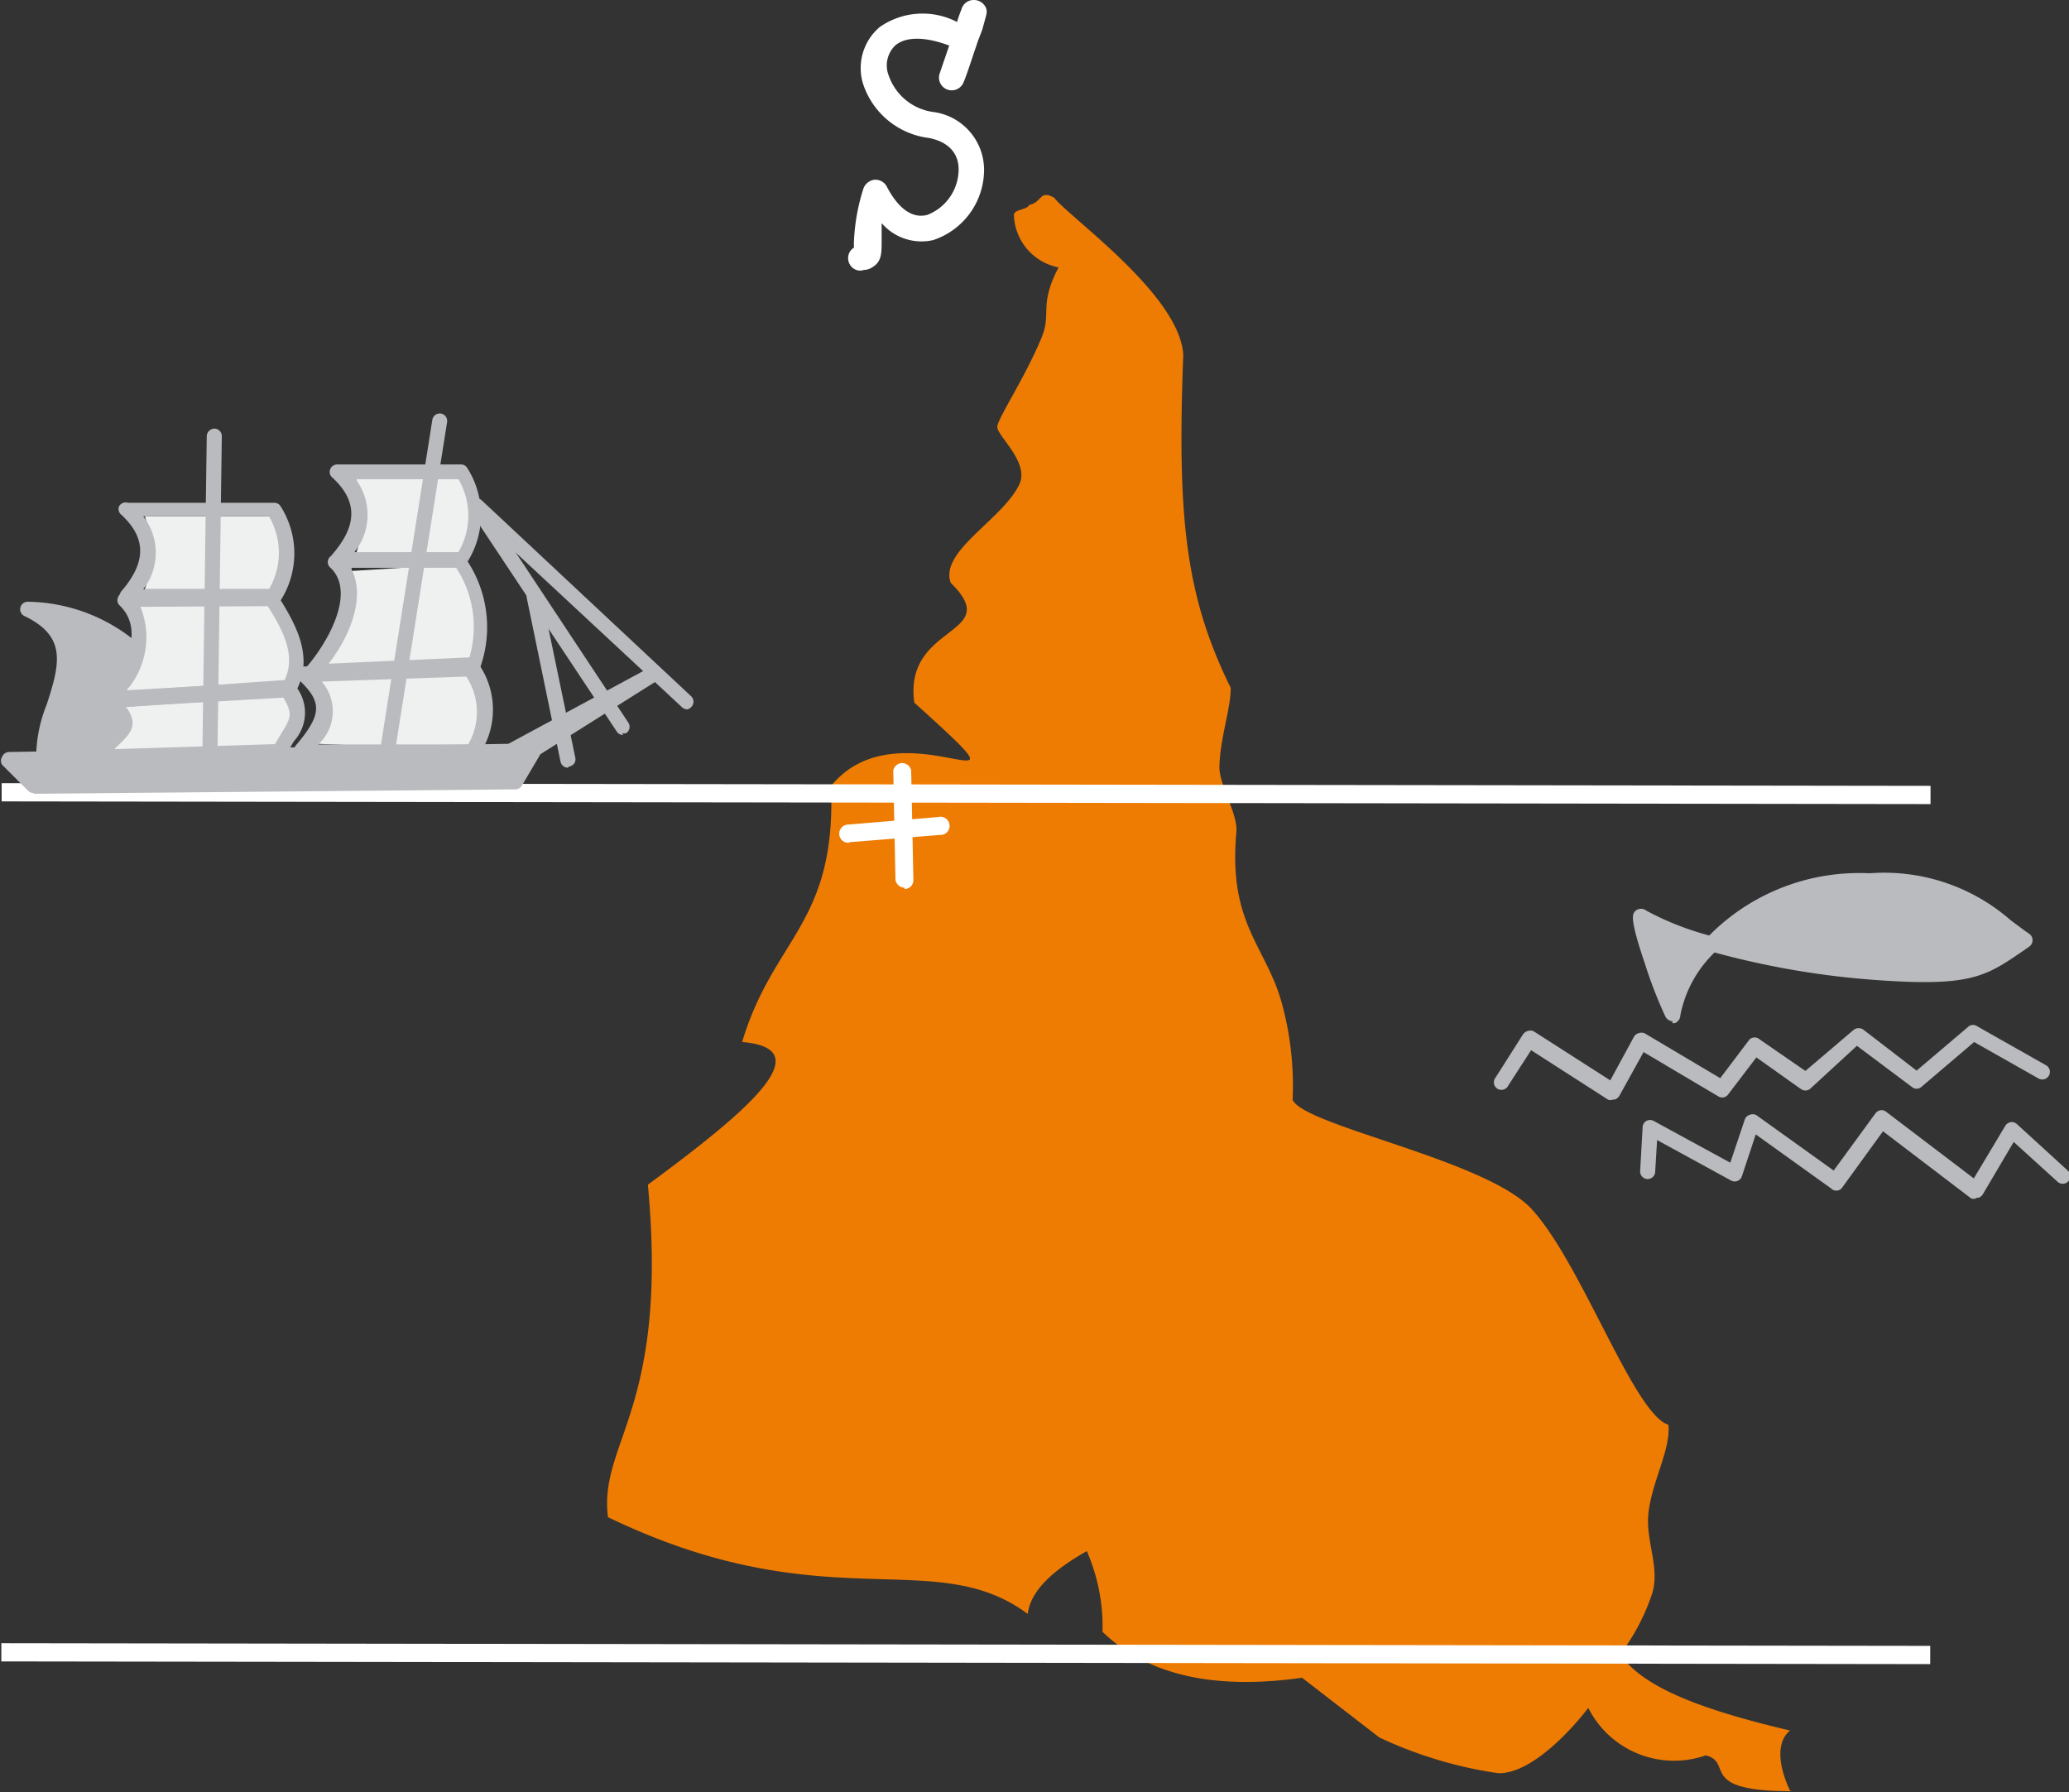 <svg xmlns="http://www.w3.org/2000/svg" viewBox="0 0 65.85 57.03"><rect x="0" y="0" width="65.85" height="57.03" fill="#333333" stroke="none"/><defs><style>.cls-1{fill:#ee7c03;}.cls-2{fill:#fff;}.cls-3{fill:#babbbe;}.cls-4{fill:#eff0f0;}</style></defs><title>decolonialidad-ico</title><g id="Layer_2" data-name="Layer 2"><g id="Capa_1" data-name="Capa 1"><path class="cls-1" d="M57,57c-3,0-1.81-.91-2.71-1.14a3.06,3.06,0,0,1-3.74-1.51S49,56.43,47.7,56.43a13.34,13.34,0,0,1-3.8-1.14l-2.46-1.9c-2.63.37-4.83,0-6.35-1.46a6,6,0,0,0-.5-2.57c-1.06.6-1.79,1.25-1.88,2-3-2.23-6.43.26-13.36-3.08-.3-2.39,1.94-3.41,1.27-10.58,3.11-2.29,5.55-4.33,3-4.54,1-3.34,3-3.75,2.83-8.15,2.25-2.75,7,1.28,2.65-2.65-.35-2.53,2.89-2.12,1.16-3.81-.37-1,1.62-2,2.17-3.11.37-.71-.71-1.58-.69-1.86s.88-1.55,1.42-2.86c.31-.77-.1-1,.53-2.21a1.76,1.76,0,0,1-1.42-1.66c0-.2.41-.16.49-.33.41-.08.32-.49.79-.23.47.62,4,3.09,4.11,5-.2,5.24.08,7.69,1.51,10.6,0,.68-.34,1.59-.36,2.52,0,.6.59,1.48.54,2.07-.27,3,1,3.65,1.48,5.57A9.92,9.92,0,0,1,41.14,35c.37.83,6.21,1.92,7.62,3.49C50.35,40.23,52,45,53.1,45.34c.08.8-.54,1.82-.64,2.86-.08.86.39,1.72.11,2.55a6.71,6.71,0,0,1-1,1.89c.75,1.14,2.91,1.84,5.4,2.43-.78.65.2,2.28,0,1.9Z"/><rect class="cls-2" x="30.45" y="-5.44" width="0.58" height="61.39" transform="translate(5.45 55.96) rotate(-89.92)"/><path class="cls-2" d="M28.79,28.25A.3.3,0,0,1,28.5,28l-.07-3.48a.29.29,0,0,1,.57,0L29.07,28a.28.28,0,0,1-.28.29Z"/><path class="cls-2" d="M27,26.82a.29.29,0,0,1,0-.58L29.86,26a.29.29,0,1,1,.05.57l-2.86.23h0Z"/><path class="cls-2" d="M27.43,8.61h-.1A.4.4,0,0,1,27,8.14a.38.38,0,0,1,.18-.26,2,2,0,0,1,0-.23A6.39,6.39,0,0,1,27.48,6a.43.43,0,0,1,.35-.28.41.41,0,0,1,.39.21c.26.5.69,1.06,1.29.91a1.56,1.56,0,0,0,1-1.45c0-.52-.33-.88-.95-1a2.53,2.53,0,0,1-2.1-1.75A1.71,1.71,0,0,1,28,.86,2.38,2.38,0,0,1,30.46.7,3.87,3.87,0,0,1,30.6.3.4.4,0,0,1,31,0a.42.42,0,0,1,.38.25c.06.15,0,.24-.11.67-.06.17-.11.29-.14.37s-.07.22-.11.32c-.15.46-.3.9-.35,1a.4.4,0,0,1-.76-.28l.3-.88c-.77-.29-1.39-.29-1.72,0a.88.88,0,0,0-.21.94,1.75,1.75,0,0,0,1.47,1.18h0a1.86,1.86,0,0,1,1.57,1.82A2.36,2.36,0,0,1,29.7,7.64a1.67,1.67,0,0,1-1.64-.54c0,.21,0,.41,0,.57,0,.37,0,.64-.26.81a.51.51,0,0,1-.31.11Z"/><rect class="cls-2" x="30.45" y="21.92" width="0.58" height="61.39" transform="translate(-21.92 83.29) rotate(-89.92)"/><path class="cls-3" d="M53.24,32.5a.28.28,0,0,1-.24-.16,14.05,14.05,0,0,1-.64-1.65c-.51-1.5-.41-1.61-.3-1.71a.27.27,0,0,1,.34,0,9.19,9.19,0,0,0,2,.79l.1-.1a6.72,6.72,0,0,1,5-1.88,6.11,6.11,0,0,1,4.5,1.5c.18.13.37.28.59.43a.25.25,0,0,1,0,.4l-.2.14c-1.23.84-1.69,1.16-4.91.91a26.71,26.71,0,0,1-4.91-.86,3.77,3.77,0,0,0-1.09,2,.27.27,0,0,1-.18.25h-.08Z"/><path class="cls-3" d="M51.32,35a.34.34,0,0,1-.13,0l-2.46-1.58L48,34.55a.24.24,0,1,1-.4-.26l.87-1.37a.28.28,0,0,1,.15-.11.28.28,0,0,1,.18,0l2.45,1.57L52,33a.23.23,0,0,1,.15-.12.26.26,0,0,1,.19,0l2.41,1.43.93-1.23a.24.24,0,0,1,.33,0l1.45,1L59,32.77a.26.26,0,0,1,.31,0L61,34.07l1.66-1.41a.23.23,0,0,1,.27,0l2.19,1.24a.24.24,0,0,1-.24.42l-2.05-1.16-1.68,1.43a.23.23,0,0,1-.3,0l-1.75-1.31-1.49,1.37a.24.24,0,0,1-.3,0l-1.41-1L55,34.83a.23.23,0,0,1-.31.06l-2.38-1.41-.77,1.39a.26.26,0,0,1-.15.12h-.07Z"/><path class="cls-3" d="M62.89,38.14a.3.3,0,0,1-.15,0L59.93,36l-1.32,1.82a.23.23,0,0,1-.33,0l-2.4-1.72-.44,1.33a.24.24,0,0,1-.34.14l-2.36-1.29-.06,1a.24.24,0,1,1-.48,0l.08-1.41a.24.24,0,0,1,.12-.2.24.24,0,0,1,.23,0L55.07,37l.46-1.37a.23.23,0,0,1,.15-.15.26.26,0,0,1,.21,0l2.47,1.77,1.33-1.82a.27.27,0,0,1,.16-.1.24.24,0,0,1,.18.05l2.79,2.12,1-1.67a.26.26,0,0,1,.17-.12.24.24,0,0,1,.2.06l1.62,1.48a.24.24,0,0,1-.32.36l-1.4-1.27L63.11,38a.25.25,0,0,1-.16.12h-.06Z"/><path class="cls-4" d="M8.93,18.75H4.61a3.54,3.54,0,0,0,0-2.32H8.93A3,3,0,0,1,8.93,18.75Z"/><path class="cls-4" d="M9.15,21.71l-5.28.53a6,6,0,0,0,.51-3H8.7c.29.81.78,1.75.46,2.48Z"/><path class="cls-4" d="M14.65,17.64l-3.41.23a3.74,3.74,0,0,0,.09-2.62l3.3-.21a2.44,2.44,0,0,1,0,2.6Z"/><path class="cls-4" d="M15.09,21.21,10,21.44a4,4,0,0,0,1.2-3.27l3.3-.21c.52.82,1,2.33.56,3.24Z"/><path class="cls-4" d="M15,23.87l-4.91-.2a2.71,2.71,0,0,0,.11-2l4.86-.25A2.16,2.16,0,0,1,15,23.87Z"/><path class="cls-4" d="M8.9,23.92,3.39,24c.23-.89.6-.79.33-1.71L9,22.07c.52.82.36.94-.12,1.85Z"/><path class="cls-3" d="M1.07,25.24a.28.28,0,0,1-.17-.07l-.83-.83a.23.23,0,0,1,0-.26.24.24,0,0,1,.22-.15l15.89-.26,4.56-2.46a.24.24,0,0,1,.32.09.23.23,0,0,1-.08.32L17.2,24l-.59,1a.24.24,0,0,1-.2.12l-15.32.14h0Z"/><path class="cls-3" d="M8.73,19.23H4.07a.26.26,0,0,1-.22-.14.25.25,0,0,1,0-.26c.81-.93.82-1.71,0-2.46a.23.23,0,0,1-.06-.26A.24.24,0,0,1,4.07,16H8.73a.23.23,0,0,1,.2.11,2.79,2.79,0,0,1,0,3,.22.22,0,0,1-.21.12Zm-4.17-.48h4a2.29,2.29,0,0,0,0-2.32h-4A1.89,1.89,0,0,1,4.56,18.75Z"/><path class="cls-3" d="M14.73,18.05H10.79a.26.26,0,0,1-.22-.14.25.25,0,0,1,0-.26c.81-.93.82-1.71,0-2.46a.23.23,0,0,1-.06-.26.24.24,0,0,1,.22-.15h3.94a.23.23,0,0,1,.2.11,2.79,2.79,0,0,1,0,3,.22.22,0,0,1-.21.12Zm-3.45-.48h3.31a2.29,2.29,0,0,0,0-2.32H11.32A1.89,1.89,0,0,1,11.28,17.57Z"/><path class="cls-3" d="M3.47,22.53a.23.23,0,0,1-.21-.13.24.24,0,0,1,0-.26c.79-.9,1.34-2.13.53-2.89A.23.23,0,0,1,3.76,19,.24.24,0,0,1,4,18.84H8.64a.23.23,0,0,1,.2.11c.51.82,1.2,1.93.57,3.06a.22.22,0,0,1-.19.12l-5.74.41h0Zm1-3.22A2.58,2.58,0,0,1,4,22l5.06-.36c.35-.75,0-1.51-.54-2.35Z"/><path class="cls-3" d="M9.94,21.67a.24.24,0,0,1-.22-.14.23.23,0,0,1,0-.26c.76-.87,1.61-2.45.79-3.21a.23.23,0,0,1-.06-.26.24.24,0,0,1,.22-.15h3.94a.23.23,0,0,1,.2.11,3.83,3.83,0,0,1,.44,3.57.24.24,0,0,1-.2.12l-5.15.23h0Zm1.25-3.55c.43.85,0,2.05-.73,3l4.48-.2a3.44,3.44,0,0,0-.42-2.85H11.19Z"/><path class="cls-3" d="M3.07,24.34a.24.24,0,0,1-.22-.14.23.23,0,0,1,0-.26c.2-.23.38-.4.53-.55s.33-.32.33-.39-.15-.27-.43-.54A.24.24,0,0,1,3.47,22l5.67-.33a.27.27,0,0,1,.22.11,1.34,1.34,0,0,1,0,1.8l-.24.4a.24.24,0,0,1-.2.12l-5.83.18h0ZM4,22.5a.8.8,0,0,1,.22.5c0,.28-.2.47-.48.74l-.1.1,5.11-.16.18-.3c.33-.54.4-.65.09-1.18l-5,.29Z"/><path class="cls-3" d="M9.62,24.16A.24.24,0,0,1,9.4,24a.25.25,0,0,1,0-.26c.85-1,.87-1.39.11-2.11a.24.24,0,0,1,.15-.42L15,21a.27.27,0,0,1,.22.11A2.55,2.55,0,0,1,15.26,24a.24.24,0,0,1-.21.12l-5.42,0h0Zm.62-2.47a1.44,1.44,0,0,1-.11,2l4.77,0a2.05,2.05,0,0,0-.06-2.16Z"/><path class="cls-3" d="M6.68,24.29h0a.24.24,0,0,1-.24-.24l.14-10.17a.25.25,0,0,1,.24-.24.24.24,0,0,1,.24.24L6.92,24.05A.24.24,0,0,1,6.68,24.29Z"/><path class="cls-3" d="M12.33,23.93h0a.24.24,0,0,1-.2-.27l1.63-10.3a.24.24,0,0,1,.27-.2.24.24,0,0,1,.2.27l-1.63,10.3a.24.24,0,0,1-.24.2Z"/><path class="cls-3" d="M19.83,23.39a.24.24,0,0,1-.2-.11l-4.65-7a.24.24,0,0,1,.4-.26L20,23a.24.24,0,0,1-.07.33.22.22,0,0,1-.13,0Z"/><path class="cls-3" d="M21.87,22.57a.23.23,0,0,1-.16-.06L15,16.27a.24.24,0,0,1,.33-.35L22,22.16a.24.24,0,0,1,0,.34.25.25,0,0,1-.18.08Z"/><path class="cls-3" d="M18.07,24.43a.24.24,0,0,1-.23-.19L16.76,19a.24.24,0,0,1,.47-.09l1.08,5.2a.23.23,0,0,1-.19.28Z"/><path class="cls-3" d="M1.39,24.38a.24.24,0,0,1-.24-.22,4.57,4.57,0,0,1,.34-1.75c.43-1.32.62-2.16-.7-2.8a.24.24,0,0,1,.12-.46A5.51,5.51,0,0,1,4.4,20.48a.24.24,0,0,1,0,.34,3.23,3.23,0,0,0-.37.37c-.41.8.38,1.36-.57,1.17.76.81.11,1-.44,1.56-.4.44-1.44-.28-1.4.19a.24.24,0,0,1-.22.26h0Z"/></g></g></svg>